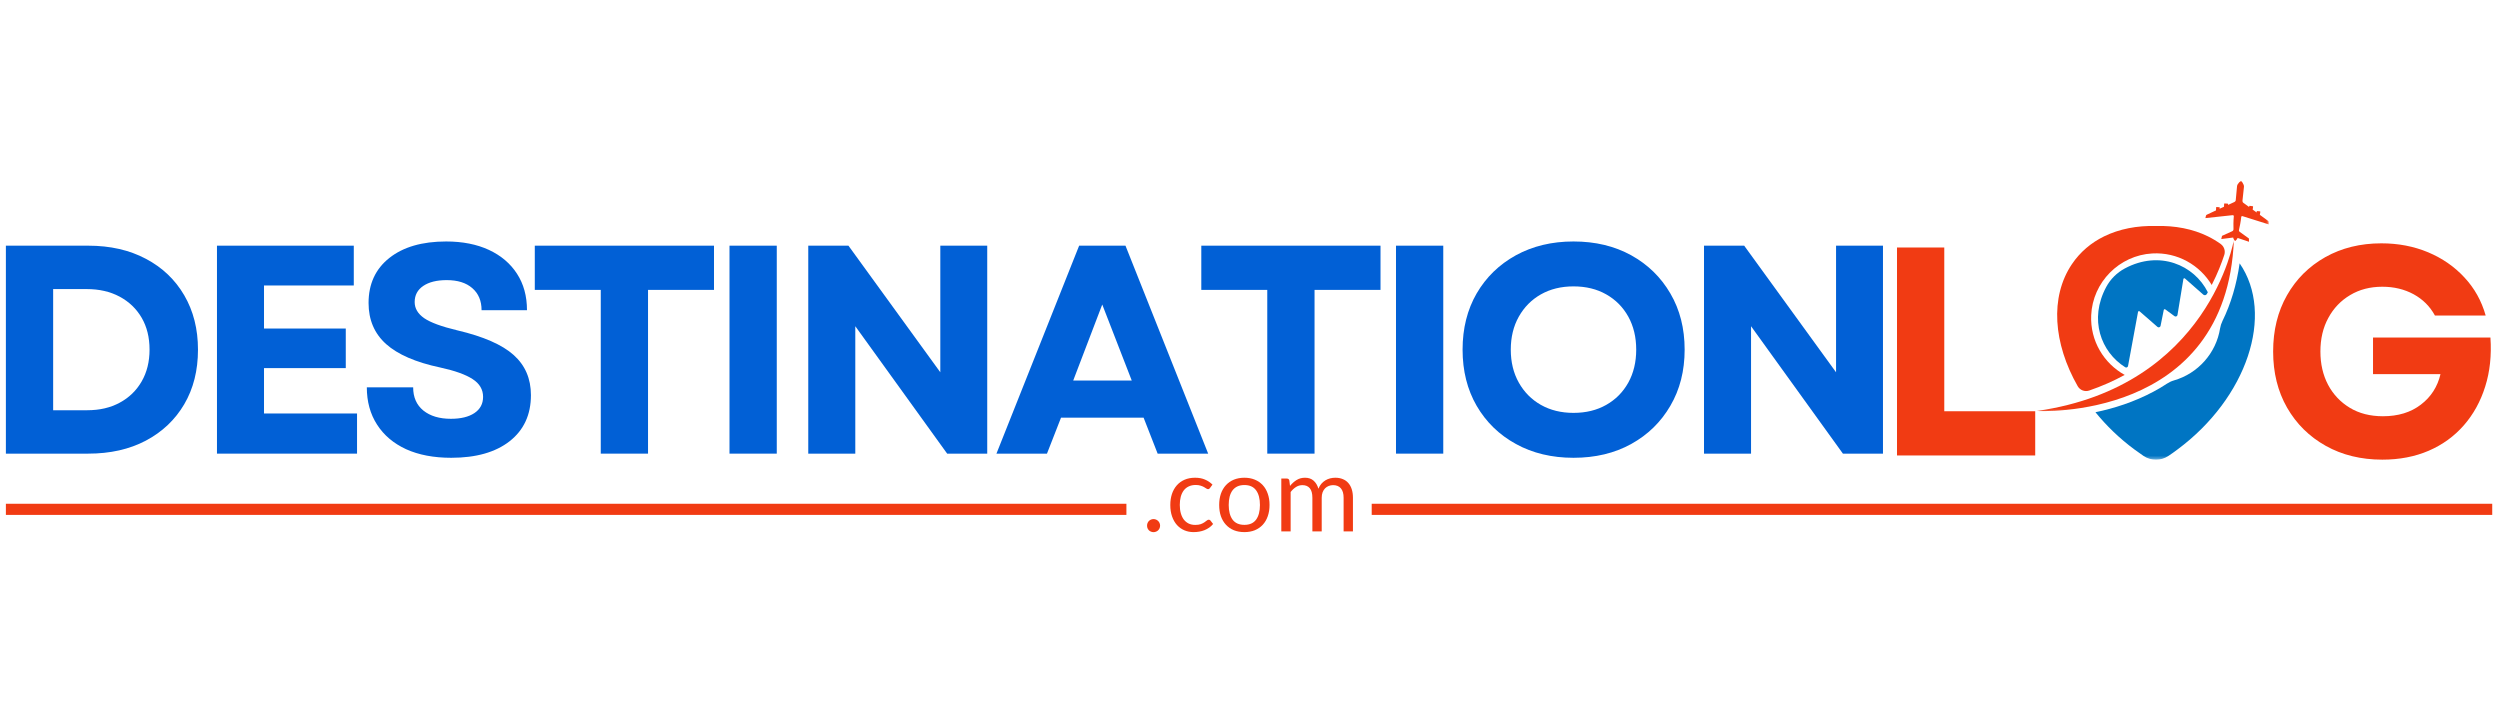 <svg xmlns="http://www.w3.org/2000/svg" width="350" height="100" viewBox="0 0 850 188" fill="none"><path d="M2 126.808V56.101H29.997C37.47 56.101 43.995 57.59 49.583 60.559C55.19 63.509 59.544 67.652 62.653 72.988C65.753 78.305 67.313 84.46 67.313 91.454C67.313 98.537 65.753 104.712 62.653 109.999C59.544 115.286 55.19 119.419 49.583 122.389C43.995 125.338 37.47 126.808 29.997 126.808H2ZM18.072 112.051H29.681C33.867 112.051 37.539 111.202 40.698 109.486C43.877 107.78 46.365 105.373 48.161 102.265C49.948 99.168 50.846 95.558 50.846 91.454C50.846 87.272 49.948 83.661 48.161 80.603C46.365 77.526 43.867 75.139 40.659 73.422C37.47 71.716 33.748 70.858 29.483 70.858H18.072V112.051Z" fill="#0160D6"></path><path d="M73.77 126.808V56.101H120.287V69.634H89.763V84.273H117.563V97.728H89.763V113.156H121.393V126.808H73.77Z" fill="#0160D6"></path><path d="M153.427 128.22C147.475 128.22 142.351 127.243 138.067 125.3C133.802 123.327 130.505 120.546 128.195 116.935C125.875 113.335 124.72 109.113 124.72 104.269H140.475C140.475 107.643 141.63 110.267 143.95 112.161C146.29 114.035 149.409 114.962 153.309 114.962C156.675 114.962 159.331 114.321 161.285 113.029C163.26 111.717 164.247 109.872 164.247 107.505C164.247 105.009 163.062 102.997 160.693 101.468C158.324 99.919 154.652 98.607 149.676 97.522C141.384 95.766 135.243 93.103 131.275 89.552C127.296 85.981 125.312 81.325 125.312 75.584C125.312 69.113 127.662 64.013 132.38 60.275C137.089 56.546 143.526 54.672 151.69 54.672C157.297 54.672 162.154 55.639 166.261 57.552C170.368 59.476 173.537 62.169 175.778 65.641C178.038 69.113 179.173 73.246 179.173 78.031H163.734C163.734 74.854 162.677 72.349 160.575 70.534C158.492 68.719 155.599 67.811 151.887 67.811C148.511 67.811 145.856 68.472 143.911 69.784C141.956 71.106 140.989 72.931 140.989 75.269C140.989 77.429 142.065 79.254 144.227 80.753C146.379 82.233 150.15 83.614 155.52 84.896C164.366 86.977 170.733 89.769 174.632 93.261C178.552 96.763 180.516 101.31 180.516 106.913C180.516 113.572 178.107 118.79 173.29 122.578C168.472 126.346 161.848 128.22 153.427 128.22Z" fill="#0160D6"></path><path d="M204.259 126.808V71.134H181.83V56.101H242.76V71.134H220.331V126.808H204.259Z" fill="#0160D6"></path><path d="M248.029 126.808V56.101H264.101V126.808H248.029Z" fill="#0160D6"></path><path d="M274.809 126.808V56.101H288.471L319.706 99.148V56.101H335.659V126.808H322.036L290.801 83.484V126.808H274.809Z" fill="#0160D6"></path><path d="M338.792 126.808L366.907 56.101H382.663L410.778 126.808H393.601L388.823 114.576H360.747L355.969 126.808H338.792ZM364.893 101.95H384.795L374.765 76.105L364.893 101.95Z" fill="#0160D6"></path><path d="M430.873 126.808V71.134H408.444V56.101H469.374V71.134H446.945V126.808H430.873Z" fill="#0160D6"></path><path d="M474.639 126.808V56.101H490.71V126.808H474.639Z" fill="#0160D6"></path><path d="M534.989 128.22C527.644 128.22 521.109 126.661 515.403 123.525C509.717 120.398 505.265 116.067 502.056 110.543C498.868 105.019 497.278 98.657 497.278 91.446C497.278 84.245 498.868 77.873 502.056 72.349C505.265 66.825 509.717 62.504 515.403 59.367C521.109 56.24 527.644 54.672 534.989 54.672C542.413 54.672 548.948 56.24 554.615 59.367C560.271 62.504 564.704 66.825 567.922 72.349C571.16 77.873 572.779 84.245 572.779 91.446C572.779 98.657 571.16 105.019 567.922 110.543C564.704 116.067 560.271 120.398 554.615 123.525C548.948 126.661 542.413 128.22 534.989 128.22ZM513.666 91.446C513.666 95.688 514.574 99.416 516.39 102.652C518.207 105.887 520.704 108.412 523.893 110.228C527.102 112.043 530.803 112.95 534.989 112.95C539.224 112.95 542.936 112.043 546.125 110.228C549.333 108.412 551.831 105.887 553.627 102.652C555.414 99.416 556.313 95.688 556.313 91.446C556.313 87.214 555.414 83.476 553.627 80.24C551.831 77.005 549.333 74.479 546.125 72.664C542.936 70.849 539.224 69.942 534.989 69.942C530.803 69.942 527.102 70.849 523.893 72.664C520.704 74.479 518.207 77.005 516.39 80.24C514.574 83.476 513.666 87.214 513.666 91.446Z" fill="#0160D6"></path><path d="M579.361 126.808V56.101H593.024L624.259 99.148V56.101H640.212V126.808H626.589L595.354 83.484V126.808H579.361Z" fill="#0160D6"></path><path d="M644.982 127.429V56.722H661.054V112.396H691.973V127.429H644.982Z" fill="#F13B13"></path><path d="M809.985 128.852C802.768 128.852 796.361 127.293 790.754 124.156C785.167 121.029 780.784 116.699 777.605 111.175C774.446 105.651 772.866 99.288 772.866 92.078C772.866 84.877 774.426 78.504 777.565 72.981C780.695 67.457 785.038 63.136 790.596 59.999C796.174 56.872 802.531 55.304 809.669 55.304C815.404 55.304 820.696 56.32 825.543 58.342C830.38 60.374 834.507 63.225 837.903 66.904C841.318 70.564 843.727 74.874 845.129 79.846H827.873C826.185 76.749 823.776 74.342 820.646 72.625C817.507 70.919 813.953 70.061 809.985 70.061C805.848 70.061 802.206 71.008 799.047 72.902C795.888 74.776 793.41 77.36 791.623 80.675C789.826 83.969 788.938 87.767 788.938 92.078C788.938 96.319 789.806 100.088 791.544 103.402C793.301 106.697 795.769 109.301 798.928 111.214C802.107 113.138 805.858 114.095 810.182 114.095C815.365 114.095 819.669 112.783 823.095 110.149C826.54 107.525 828.761 104.063 829.768 99.772H806.826V87.343H846.748C847.163 93.4 846.57 98.943 844.971 103.994C843.391 109.044 840.963 113.444 837.705 117.172C834.438 120.911 830.459 123.791 825.78 125.814C821.091 127.836 815.829 128.852 809.985 128.852Z" fill="#F13B13"></path><mask id="mask0_293_451" style="mask-type:luminance" maskUnits="userSpaceOnUse" x="748" y="34" width="24" height="24"><path d="M748.797 34H771.542V57.25H748.797V34Z" fill="white"></path></mask><g mask="url(#mask0_293_451)"><path d="M761.262 50.69C761.459 49.832 761.864 47.968 762.022 46.34C762.032 46.133 762.249 45.985 762.456 46.064L771.371 48.865L771.331 48.027C771.331 47.869 771.242 47.721 771.124 47.642L768.35 45.62L768.508 44.604C768.527 44.515 768.458 44.446 768.37 44.426L767.422 44.338C767.333 44.328 767.244 44.407 767.264 44.496L767.284 44.831L765.911 43.835L766.05 42.868C766.069 42.779 766 42.71 765.931 42.69L764.895 42.552C764.806 42.533 764.717 42.621 764.717 42.71L764.737 42.977L762.752 41.536C762.525 41.379 762.417 41.102 762.436 40.836C762.565 39.711 762.891 36.762 762.95 36.062C763.019 35.203 761.963 34 761.963 34C761.963 34 760.699 34.957 760.6 35.835C760.511 36.535 760.265 39.484 760.156 40.609C760.136 40.885 759.968 41.112 759.722 41.24L757.51 42.256L757.56 42.01C757.579 41.921 757.52 41.832 757.422 41.812L756.365 41.743C756.276 41.743 756.207 41.803 756.207 41.882L756.158 42.868L754.628 43.568L754.717 43.233C754.736 43.144 754.687 43.065 754.598 43.045L753.65 42.957C753.562 42.957 753.492 43.006 753.492 43.095L753.433 44.111L750.314 45.571C750.175 45.64 750.067 45.758 750.027 45.906L749.84 46.725L759.119 45.729C759.337 45.709 759.504 45.886 759.495 46.094C759.337 47.721 759.347 49.615 759.386 50.493C759.386 50.789 759.228 51.075 758.942 51.193L755.487 52.762L755.23 53.847L759.277 53.334C759.337 53.896 759.929 54.528 759.929 54.528C759.929 54.528 760.63 54.025 760.788 53.472L764.668 54.774L764.628 53.65L761.548 51.44C761.301 51.282 761.193 50.986 761.262 50.69Z" fill="#F13B13"></path></g><path d="M722.397 100.044C715.329 96.138 710.62 88.474 711.005 79.763C711.499 68.528 720.542 59.374 731.786 58.743C740.345 58.269 747.926 62.698 751.984 69.465C754.057 65.421 755.399 61.84 756.258 59.246C756.703 57.885 756.209 56.385 755.054 55.547C753.682 54.55 752.24 53.692 750.7 52.933C745.557 50.407 739.506 49.233 733.049 49.411C726.573 49.233 720.542 50.427 715.398 52.933C710.995 55.093 707.254 58.23 704.46 62.373C696.869 73.608 698.162 89.391 706.415 103.872C707.205 105.253 708.863 105.874 710.364 105.342C714.608 103.872 718.626 102.116 722.397 100.044Z" fill="#F13B13"></path><mask id="mask1_293_451" style="mask-type:luminance" maskUnits="userSpaceOnUse" x="710" y="59" width="60" height="70"><path d="M710.89 59.776H769.016V128.698H710.89V59.776Z" fill="white"></path></mask><g mask="url(#mask1_293_451)"><path d="M761.475 62.105C761.465 62.105 761.465 62.105 761.475 62.105C760.449 69.326 758.494 75.886 755.631 81.725C755.246 82.515 754.97 83.353 754.831 84.211C753.479 92.685 747.279 99.57 739.155 101.908C738.296 102.154 737.477 102.539 736.716 103.042C735.285 103.989 733.794 104.887 732.225 105.715C725.581 109.267 718.72 111.427 712.451 112.729C716.173 117.316 720.615 121.636 725.739 125.414C726.775 126.174 727.802 126.914 728.839 127.614C731.366 129.291 734.683 129.291 737.21 127.614C738.266 126.914 739.303 126.194 740.32 125.414C763.973 107.886 773.48 79.467 761.475 62.105Z" fill="#0075C3"></path></g><mask id="mask2_293_451" style="mask-type:luminance" maskUnits="userSpaceOnUse" x="690" y="54" width="72" height="59"><path d="M690.781 54.726H761.435V112.806H690.781V54.726Z" fill="white"></path></mask><g mask="url(#mask2_293_451)"><path d="M692.571 112.298C692.571 112.298 757.099 116.109 759.524 54.083C759.524 54.093 751.221 103.928 692.571 112.298Z" fill="#F13B13"></path></g><path d="M727.473 78.428L733.545 83.725C733.91 84.041 734.492 83.844 734.591 83.37L735.677 77.955C735.736 77.728 735.993 77.619 736.19 77.757L739.349 80.076C739.734 80.352 740.277 80.125 740.346 79.651L742.35 67.449C742.38 67.203 742.696 67.084 742.893 67.262L749.122 72.746C749.488 73.082 750.07 72.973 750.317 72.549C750.435 72.342 750.544 72.145 750.662 71.938C746.013 62.645 734.206 57.545 722.448 63.839C719.783 65.259 717.572 67.449 716.13 70.113C710.168 81.18 714.324 92.258 722.577 97.437C722.962 97.673 723.455 97.447 723.534 97.013L726.93 78.616C726.98 78.369 727.276 78.27 727.473 78.428Z" fill="#0075C3"></path><path d="M2 143.851H382.979V147.638H2V143.851Z" fill="#F13B13"></path><path d="M466.378 143.851H847.357V147.638H466.378V143.851Z" fill="#F13B13"></path><path d="M435.645 153.24V135.284H437.541C437.99 135.284 438.268 135.502 438.374 135.939L438.605 137.783C439.267 136.968 440.011 136.3 440.838 135.78C441.666 135.26 442.623 135 443.71 135C444.915 135 445.89 135.337 446.635 136.01C447.391 136.684 447.935 137.594 448.266 138.74C448.526 138.09 448.856 137.529 449.258 137.056C449.672 136.584 450.133 136.194 450.641 135.886C451.149 135.579 451.687 135.355 452.254 135.213C452.833 135.071 453.418 135 454.009 135C454.954 135 455.793 135.154 456.526 135.461C457.27 135.756 457.897 136.194 458.405 136.773C458.925 137.352 459.321 138.067 459.593 138.917C459.864 139.757 460 140.72 460 141.807V153.24H456.827V141.807C456.827 140.401 456.52 139.337 455.906 138.616C455.291 137.883 454.405 137.517 453.247 137.517C452.727 137.517 452.23 137.612 451.758 137.801C451.297 137.978 450.889 138.244 450.535 138.598C450.18 138.953 449.896 139.402 449.684 139.946C449.483 140.477 449.382 141.098 449.382 141.807V153.24H446.209V141.807C446.209 140.365 445.92 139.29 445.341 138.581C444.762 137.872 443.917 137.517 442.806 137.517C442.026 137.517 441.305 137.73 440.643 138.155C439.982 138.569 439.373 139.136 438.818 139.857V153.24H435.645Z" fill="#F13B13"></path><path d="M423.099 135C424.411 135 425.592 135.219 426.644 135.656C427.696 136.093 428.594 136.714 429.339 137.517C430.083 138.321 430.65 139.296 431.04 140.442C431.442 141.576 431.643 142.847 431.643 144.253C431.643 145.671 431.442 146.947 431.04 148.082C430.65 149.216 430.083 150.185 429.339 150.989C428.594 151.793 427.696 152.413 426.644 152.85C425.592 153.276 424.411 153.488 423.099 153.488C421.775 153.488 420.582 153.276 419.518 152.85C418.467 152.413 417.568 151.793 416.824 150.989C416.079 150.185 415.506 149.216 415.104 148.082C414.715 146.947 414.52 145.671 414.52 144.253C414.52 142.847 414.715 141.576 415.104 140.442C415.506 139.296 416.079 138.321 416.824 137.517C417.568 136.714 418.467 136.093 419.518 135.656C420.582 135.219 421.775 135 423.099 135ZM423.099 151.024C424.872 151.024 426.195 150.434 427.07 149.252C427.944 148.058 428.381 146.398 428.381 144.271C428.381 142.132 427.944 140.466 427.07 139.272C426.195 138.078 424.872 137.482 423.099 137.482C422.201 137.482 421.415 137.635 420.741 137.943C420.08 138.25 419.524 138.693 419.075 139.272C418.638 139.851 418.307 140.566 418.082 141.417C417.87 142.256 417.763 143.207 417.763 144.271C417.763 146.398 418.201 148.058 419.075 149.252C419.961 150.434 421.303 151.024 423.099 151.024Z" fill="#F13B13"></path><path d="M411.41 138.474C411.315 138.604 411.221 138.705 411.126 138.776C411.032 138.847 410.902 138.882 410.736 138.882C410.559 138.882 410.364 138.811 410.151 138.669C409.938 138.516 409.673 138.35 409.353 138.173C409.046 137.996 408.662 137.836 408.201 137.694C407.752 137.541 407.197 137.464 406.535 137.464C405.649 137.464 404.869 137.623 404.195 137.943C403.522 138.25 402.954 138.699 402.493 139.29C402.044 139.881 401.702 140.596 401.465 141.435C401.241 142.274 401.129 143.213 401.129 144.253C401.129 145.34 401.253 146.309 401.501 147.16C401.749 147.999 402.098 148.708 402.547 149.287C403.007 149.855 403.557 150.292 404.195 150.599C404.845 150.894 405.572 151.042 406.375 151.042C407.144 151.042 407.776 150.954 408.272 150.776C408.768 150.587 409.176 150.38 409.495 150.156C409.826 149.931 410.098 149.73 410.311 149.553C410.535 149.364 410.754 149.27 410.967 149.27C411.227 149.27 411.427 149.37 411.569 149.571L412.456 150.723C412.066 151.208 411.622 151.621 411.126 151.964C410.63 152.307 410.092 152.596 409.513 152.833C408.946 153.057 408.349 153.223 407.723 153.329C407.096 153.435 406.458 153.488 405.808 153.488C404.686 153.488 403.64 153.282 402.671 152.868C401.713 152.454 400.88 151.858 400.171 151.078C399.462 150.286 398.907 149.317 398.505 148.171C398.103 147.024 397.902 145.718 397.902 144.253C397.902 142.918 398.086 141.683 398.452 140.548C398.83 139.414 399.374 138.439 400.083 137.623C400.804 136.796 401.684 136.152 402.724 135.691C403.776 135.23 404.981 135 406.34 135C407.604 135 408.715 135.207 409.673 135.62C410.642 136.022 411.498 136.595 412.243 137.34L411.41 138.474Z" fill="#F13B13"></path><path d="M390 151.289C390 150.982 390.053 150.692 390.16 150.421C390.278 150.149 390.431 149.912 390.62 149.712C390.821 149.511 391.058 149.351 391.329 149.233C391.601 149.115 391.891 149.056 392.198 149.056C392.505 149.056 392.795 149.115 393.067 149.233C393.338 149.351 393.575 149.511 393.776 149.712C393.977 149.912 394.136 150.149 394.254 150.421C394.372 150.692 394.432 150.982 394.432 151.289C394.432 151.608 394.372 151.904 394.254 152.175C394.136 152.435 393.977 152.666 393.776 152.867C393.575 153.068 393.338 153.221 393.067 153.328C392.795 153.446 392.505 153.505 392.198 153.505C391.891 153.505 391.601 153.446 391.329 153.328C391.058 153.221 390.821 153.068 390.62 152.867C390.431 152.666 390.278 152.435 390.16 152.175C390.053 151.904 390 151.608 390 151.289Z" fill="#F13B13"></path></svg>